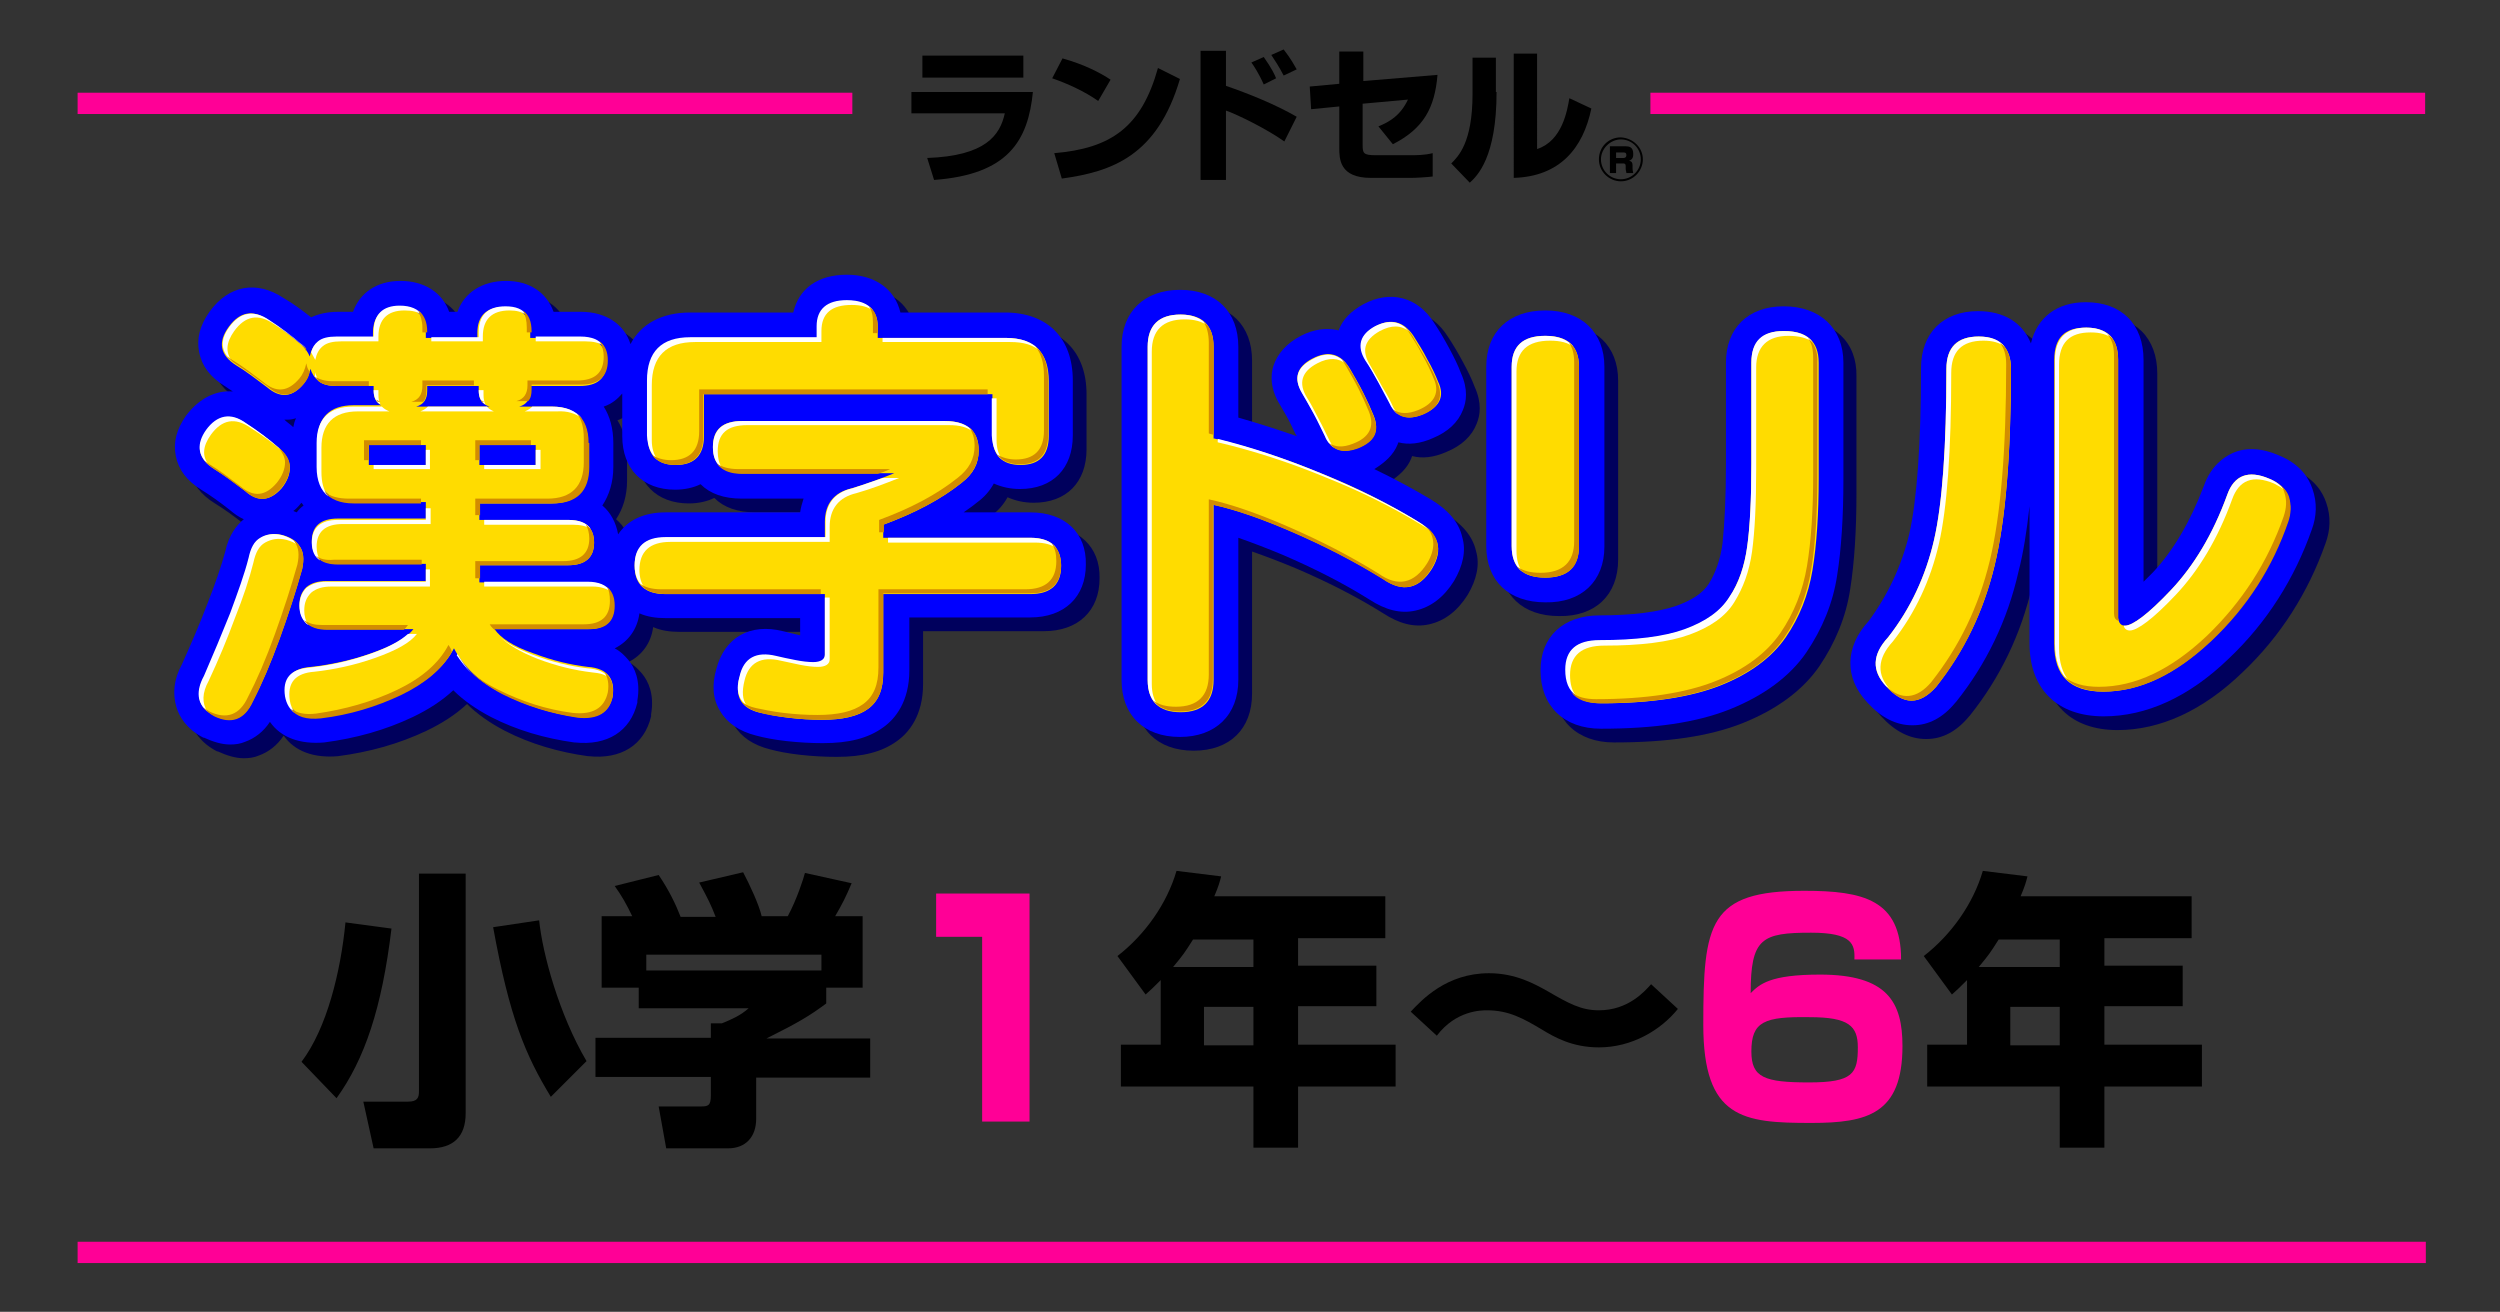 <?xml version="1.0" encoding="utf-8"?>
<!-- Generator: Adobe Illustrator 26.1.0, SVG Export Plug-In . SVG Version: 6.00 Build 0)  -->
<svg version="1.1" id="レイヤー_1" xmlns="http://www.w3.org/2000/svg" xmlns:xlink="http://www.w3.org/1999/xlink" x="0px"
	 y="0px" viewBox="0 0 364 191" style="enable-background:new 0 0 364 191;" xml:space="preserve">
<rect x="0" y="0" width="364" height="191" fill="#333333" stroke="none"/>
<style type="text/css">
	.st0{fill:#FF0096;}
	.st1{fill:#00005D;}
	.st2{fill:#0000FF;}
	.st3{fill:#FFDC00;}
	.st4{fill:#FFFFFF;}
	.st5{fill:#D28C00;}
</style>
<g>
	<rect x="11.3" y="180.8" class="st0" width="341.9" height="3.1"/>
	<rect x="240.3" y="13.5" class="st0" width="112.8" height="3.1"/>
	<rect x="11.3" y="13.5" class="st0" width="112.8" height="3.1"/>
	<g>
		<g>
			<path class="st1" d="M152,76.6h-9.7c0.7-0.5,1.3-0.9,1.9-1.4c1.1-0.8,1.9-1.7,2.5-2.8c1.1,0.5,2.4,0.8,3.8,0.8
				c4.8,0,7.7-3,7.7-7.8v-8c0-6.2-3.7-9.9-9.9-9.9h-15.2c-0.8-3.4-3.7-5.5-7.8-5.5c-4.2,0-7,2-7.8,5.5h-15c-4.2,0-7.2,1.7-8.7,4.6
				c-0.9-2.9-3.6-4.7-7.2-4.7h-4c-1-2.8-3.5-4.5-6.9-4.5c-3.5,0-6.1,1.7-7.1,4.5h-1.2c-1-2.8-3.6-4.5-7.1-4.5
				c-3.4,0-5.9,1.7-6.9,4.5h-2.2c-1.5,0-2.8,0.3-3.9,0.8c-1.3-1-2.6-2-4-2.8c-3.9-2.6-8-1.9-10.8,2c-1.4,2-1.9,3.9-1.5,5.9
				c0.4,2,1.6,3.6,3.7,4.9c0.4,0.3,0.8,0.5,1.2,0.8c-2.5-0.2-4.9,1-6.8,3.5c-1.4,2-1.9,3.9-1.5,5.9c0.4,2,1.6,3.6,3.7,4.9
				c1.3,0.8,2.7,1.8,4.1,2.9c0.7,0.6,1.4,1.1,2.1,1.4c-1,0.8-2.2,2.3-2.7,4.7c-0.6,2.2-1.5,4.8-2.6,7.6c-1.1,2.9-2.4,5.9-3.7,8.8
				c-1.2,2.2-1.4,4.3-0.8,6.3c0.4,1.3,1.4,3.1,3.9,4.4c0,0,0.1,0,0.1,0c1.3,0.6,2.6,1,3.8,1c0.8,0,1.5-0.1,2.2-0.4
				c1.4-0.5,2.7-1.5,3.6-2.9c1.6,2.3,4.4,3.3,7.9,3c4.6-0.6,8.9-1.8,12.9-3.7c2.3-1.1,4.3-2.4,5.9-3.9c1.5,1.5,3.4,2.8,5.5,3.9
				c3.7,1.9,7.8,3.1,12.1,3.7c0,0,0.1,0,0.1,0c4.7,0.5,8.1-1.6,9.1-5.8c0-0.1,0-0.2,0-0.3c0.5-2.9-0.4-4.8-1.3-5.9
				c-0.6-0.7-1.2-1.3-2-1.7c2-1,3.3-2.8,3.6-5.1c1.1,0.5,2.4,0.7,3.9,0.7h19.5v2.5c-0.9-0.2-1.7-0.4-2.5-0.6
				c-4.8-1.2-8.5,0.9-9.7,5.5c-0.7,2.4-0.5,4.5,0.6,6.2c1,1.7,2.8,2.9,5.2,3.5c1.1,0.3,2.6,0.6,4.4,0.8c1.8,0.2,3.6,0.3,5.3,0.3
				c3.8,0,6.6-0.7,8.8-2.3c1.7-1.2,3.8-3.7,3.8-8.3v-7.7H152c5,0,8.1-3,8.1-7.7C160.2,79.6,157,76.6,152,76.6z M44.7,64.2
				c-0.4-0.4-0.9-0.7-1.3-1.1c0.2,0,0.4,0,0.6,0c0.4,0,0.7-0.1,1.1-0.2C44.9,63.3,44.8,63.7,44.7,64.2z M45.8,75.3
				C45.8,75.3,45.8,75.3,45.8,75.3c0.1-0.1,0.1-0.1,0.1-0.1c0.1,0.1,0.2,0.3,0.3,0.4c-0.4,0.3-0.7,0.6-1,1c-0.2-0.1-0.3-0.1-0.5-0.2
				C45,76.1,45.4,75.8,45.8,75.3z M92.6,59.3v6.2c0,4.8,3,7.8,7.7,7.8c1.4,0,2.7-0.3,3.7-0.8c1.4,1.4,3.4,2.1,6,2.1h9
				c-0.2,0.6-0.4,1.3-0.5,2H98.9c-3.1,0-5.5,1.1-6.9,3.2c-0.3-1.7-1.1-3.2-2.3-4.2c1-1.5,1.6-3.4,1.6-5.6v-3.5
				c0-2.1-0.5-3.9-1.4-5.3C91,60.8,91.9,60.1,92.6,59.3z"/>
			<path class="st1" d="M205.5,66.7c0-0.1,0.1-0.2,0.1-0.3c1.5,0.4,3.2,0.2,5-0.6c2.2-0.9,3.7-2.3,4.4-4.1c0.5-1.2,0.8-3-0.3-5.4
				c-0.4-1.1-1-2.3-1.7-3.6c-0.7-1.3-1.4-2.5-2.2-3.7c-2.4-3.8-6.4-4.8-10.3-2.7c-1.8,1-3,2.2-3.6,3.8c-1.7-0.4-3.6-0.2-5.5,0.8
				c-2.1,1.1-3.4,2.6-4,4.4c-0.4,1.3-0.5,3.3,1,5.7c0,0,0,0,0,0c0.5,0.9,1.1,1.8,1.6,2.9c0.3,0.6,0.5,1.1,0.8,1.6
				c-2.9-1-5.7-1.9-8.5-2.7V52.5c0-5.1-3.2-8.3-8.5-8.3s-8.5,3.2-8.5,8.3V101c0,5.1,3.2,8.3,8.5,8.3s8.5-3.2,8.5-8.3V80.3
				c2,0.7,4.1,1.5,6.5,2.5c4.4,1.9,8.6,4,12.6,6.5c2.3,1.5,4.5,2.1,6.7,1.6c2.2-0.5,4.1-1.9,5.6-4.3c1.3-2.2,1.8-4.4,1.2-6.4
				c-0.5-2.2-2.1-4-4.6-5.5c-2.5-1.5-5.3-3-8.2-4.4C203.7,69.3,204.9,68.2,205.5,66.7z"/>
			<path class="st1" d="M261.6,46.6c-5.2,0-8.4,3.2-8.4,8.2v14.7c0,4.9-0.2,8.8-0.5,11.6c-0.3,2.3-1,4.3-2,5.9
				c-0.9,1.4-2.5,2.4-4.7,3.2c-2.6,0.9-6.4,1.4-11.2,1.4c-5.3,0-8.6,3.1-8.6,8c0,5.2,3.4,8.5,8.8,8.5c7.8,0,13.9-0.9,18.7-2.8
				c5-2,8.8-4.8,11.2-8.3c2.3-3.4,3.9-7.2,4.5-11.3c0.6-3.8,0.9-8.5,0.9-13.9V54.8C270.4,49.8,267,46.6,261.6,46.6z"/>
			<path class="st1" d="M235.6,81.5V55.4c0-5-3.3-8.2-8.6-8.2c-5.3,0-8.6,3.1-8.6,8.2v26.1c0,5.1,3.3,8.2,8.6,8.2
				C232.3,89.8,235.6,86.6,235.6,81.5z"/>
			<path class="st1" d="M338.7,73.2c-0.5-1.5-1.7-3.6-4.9-4.9c-2.5-1.1-4.9-1.2-6.8-0.3c-1.3,0.6-3.1,1.9-4.1,4.7
				c-2,5.3-4.5,9.5-7.4,12.6c-0.5,0.5-1,1-1.4,1.4V54.4c0-5.2-3.2-8.4-8.4-8.4c-4.2,0-7.1,2.2-8,6c-1.2-3-3.9-4.7-7.7-4.7
				c-5.1,0-8.3,3.2-8.3,8.3c0,11.1-0.6,19.2-1.7,24.1c-1.1,4.6-3.1,8.9-5.9,12.7c-3.5,3.8-3.6,8.3-0.2,11.9c2,2.2,4.2,3.3,6.5,3.3
				c0,0,0.1,0,0.1,0c2.3,0,4.4-1.1,6.2-3.3c0,0,0.1-0.1,0.1-0.1c4.4-5.5,7.5-11.9,9.1-19c0.7-2.7,1.2-5.9,1.6-9.5v20
				c0,6.6,4,10.6,10.8,10.6c6.2,0,12.4-2.8,18.2-8.4c5.6-5.3,9.6-11.7,12.1-18.8C339.3,77.2,339.4,75.2,338.7,73.2z"/>
		</g>
		<g>
			<path class="st2" d="M150,74.6h-9.7c0.7-0.5,1.3-0.9,1.9-1.4c1.1-0.8,1.9-1.7,2.5-2.8c1.1,0.5,2.4,0.8,3.8,0.8
				c4.8,0,7.7-3,7.7-7.8v-8c0-6.2-3.7-9.9-9.9-9.9h-15.2c-0.8-3.4-3.7-5.5-7.8-5.5c-4.2,0-7,2-7.8,5.5h-15c-4.2,0-7.2,1.7-8.7,4.6
				c-0.9-2.9-3.6-4.7-7.2-4.7h-4c-1-2.8-3.5-4.5-6.9-4.5c-3.5,0-6.1,1.7-7.1,4.5h-1.2c-1-2.8-3.6-4.5-7.1-4.5
				c-3.4,0-5.9,1.7-6.9,4.5h-2.2c-1.5,0-2.8,0.3-3.9,0.8c-1.3-1-2.6-2-4-2.8c-3.9-2.6-8-1.9-10.8,2c-1.4,2-1.9,3.9-1.5,5.9
				c0.4,2,1.6,3.6,3.7,4.9c0.4,0.3,0.8,0.5,1.2,0.8c-2.5-0.2-4.9,1-6.8,3.5c-1.4,2-1.9,3.9-1.5,5.9c0.4,2,1.6,3.6,3.7,4.9
				c1.3,0.8,2.7,1.8,4.1,2.9c0.7,0.6,1.4,1.1,2.1,1.4c-1,0.8-2.2,2.3-2.7,4.7c-0.6,2.2-1.5,4.8-2.6,7.6c-1.1,2.9-2.4,5.9-3.7,8.8
				c-1.2,2.2-1.4,4.3-0.8,6.3c0.4,1.3,1.4,3.1,3.9,4.4c0,0,0.1,0,0.1,0c1.3,0.6,2.6,1,3.8,1c0.8,0,1.5-0.1,2.2-0.4
				c1.4-0.5,2.7-1.5,3.6-2.9c1.6,2.3,4.4,3.3,7.9,3c4.6-0.6,8.9-1.8,12.9-3.7c2.3-1.1,4.3-2.4,5.9-3.9c1.5,1.5,3.4,2.8,5.5,3.9
				c3.7,1.9,7.8,3.1,12.1,3.7c0,0,0.1,0,0.1,0c4.7,0.5,8.1-1.6,9.1-5.8c0-0.1,0-0.2,0-0.3c0.5-2.9-0.4-4.8-1.3-5.9
				c-0.6-0.7-1.2-1.3-2-1.7c2-1,3.3-2.8,3.6-5.1c1.1,0.5,2.4,0.7,3.9,0.7h19.5v2.5c-0.9-0.2-1.7-0.4-2.5-0.6
				c-4.8-1.2-8.5,0.9-9.7,5.5c-0.7,2.4-0.5,4.5,0.6,6.2c1,1.7,2.8,2.9,5.2,3.5c1.1,0.3,2.6,0.6,4.4,0.8c1.8,0.2,3.6,0.3,5.3,0.3
				c3.8,0,6.6-0.7,8.8-2.3c1.7-1.2,3.8-3.7,3.8-8.3v-7.7H150c5,0,8.1-3,8.1-7.7C158.2,77.6,155.1,74.6,150,74.6z M42.7,62.2
				c-0.4-0.4-0.9-0.7-1.3-1.1c0.2,0,0.4,0,0.6,0c0.4,0,0.7-0.1,1.1-0.2C42.9,61.3,42.8,61.7,42.7,62.2z M43.8,73.3
				C43.8,73.3,43.8,73.3,43.8,73.3c0.1-0.1,0.1-0.1,0.1-0.1c0.1,0.1,0.2,0.3,0.3,0.4c-0.4,0.3-0.7,0.6-1,1c-0.2-0.1-0.3-0.1-0.5-0.2
				C43,74.2,43.4,73.8,43.8,73.3z M90.6,57.3v6.2c0,4.8,3,7.8,7.7,7.8c1.4,0,2.7-0.3,3.7-0.8c1.4,1.4,3.4,2.1,6,2.1h9
				c-0.2,0.6-0.4,1.3-0.5,2H96.9c-3.1,0-5.5,1.1-6.9,3.2c-0.3-1.7-1.1-3.2-2.3-4.2c1-1.5,1.6-3.4,1.6-5.6v-3.5
				c0-2.1-0.5-3.9-1.4-5.3C89.1,58.8,89.9,58.1,90.6,57.3z"/>
			<path class="st2" d="M203.5,64.7c0-0.1,0.1-0.2,0.1-0.3c1.5,0.4,3.2,0.2,5-0.6c2.2-0.9,3.7-2.3,4.4-4.1c0.5-1.2,0.8-3-0.3-5.4
				c-0.4-1.1-1-2.3-1.7-3.6c-0.7-1.3-1.4-2.5-2.2-3.7c-2.4-3.8-6.4-4.8-10.3-2.7c-1.8,1-3,2.2-3.6,3.8c-1.7-0.4-3.6-0.2-5.5,0.8
				c-2.1,1.1-3.4,2.6-4,4.4c-0.4,1.3-0.5,3.3,1,5.7c0,0,0,0,0,0c0.5,0.9,1.1,1.8,1.6,2.9c0.3,0.6,0.5,1.1,0.8,1.6
				c-2.9-1-5.7-1.9-8.5-2.7V50.5c0-5.1-3.2-8.3-8.5-8.3c-5.2,0-8.5,3.2-8.5,8.3V99c0,5.1,3.2,8.3,8.5,8.3c5.2,0,8.5-3.2,8.5-8.3
				V78.3c2,0.7,4.1,1.5,6.5,2.5c4.4,1.9,8.6,4,12.6,6.5c2.3,1.5,4.5,2.1,6.7,1.6c2.2-0.5,4.1-1.9,5.6-4.3c1.3-2.2,1.8-4.4,1.2-6.4
				c-0.5-2.2-2.1-4-4.6-5.5c-2.5-1.5-5.3-3-8.2-4.4C201.7,67.3,202.9,66.2,203.5,64.7z"/>
			<path class="st2" d="M259.7,44.6c-5.2,0-8.4,3.2-8.4,8.2v14.7c0,4.9-0.2,8.8-0.5,11.6c-0.3,2.3-1,4.3-2,5.9
				c-0.9,1.4-2.5,2.4-4.7,3.2c-2.6,0.9-6.4,1.4-11.2,1.4c-5.3,0-8.6,3.1-8.6,8c0,5.2,3.4,8.5,8.8,8.5c7.8,0,13.9-0.9,18.7-2.8
				c5-2,8.8-4.8,11.2-8.3c2.3-3.4,3.9-7.2,4.5-11.3c0.6-3.8,0.9-8.5,0.9-13.9V52.8C268.4,47.8,265,44.6,259.7,44.6z"/>
			<path class="st2" d="M233.6,79.6V53.4c0-5-3.3-8.2-8.6-8.2c-5.3,0-8.6,3.1-8.6,8.2v26.1c0,5.1,3.3,8.2,8.6,8.2
				C230.3,87.8,233.6,84.6,233.6,79.6z"/>
			<path class="st2" d="M336.7,71.2c-0.5-1.5-1.7-3.6-4.9-4.9c-2.5-1.1-4.9-1.2-6.8-0.3c-1.3,0.6-3.1,1.9-4.1,4.7
				c-2,5.3-4.5,9.5-7.4,12.6c-0.5,0.5-1,1-1.4,1.4V52.4c0-5.2-3.2-8.4-8.4-8.4c-4.2,0-7.1,2.2-8,6c-1.2-3-3.9-4.7-7.7-4.7
				c-5.1,0-8.3,3.2-8.3,8.3c0,11.1-0.6,19.2-1.7,24.1c-1.1,4.6-3.1,8.9-5.9,12.7c-3.5,3.8-3.6,8.3-0.2,11.9c2,2.2,4.2,3.3,6.5,3.3
				c0,0,0.1,0,0.1,0c2.3,0,4.4-1.1,6.2-3.3c0,0,0.1-0.1,0.1-0.1c4.4-5.5,7.5-11.9,9.1-19c0.7-2.7,1.2-5.9,1.6-9.5v20
				c0,6.6,4,10.6,10.8,10.6c6.2,0,12.4-2.8,18.2-8.4c5.6-5.3,9.6-11.7,12.1-18.8C337.3,75.2,337.4,73.2,336.7,71.2z"/>
		</g>
		<g>
			<path class="st3" d="M44,82.8c-0.9,3.2-2,6.6-3.3,10.2c-1.3,3.6-2.6,6.6-3.9,9.1c-1.2,2.6-3.1,3.3-5.6,2.1
				c-2.4-1.2-2.8-3.2-1.4-5.8c1.4-3,2.7-6.1,3.8-9.1c1.2-3,2.1-5.7,2.7-8.1c0.3-1.4,0.8-2.4,1.7-2.9c0.9-0.5,1.9-0.7,3.1-0.4
				c1.1,0.3,2,0.8,2.5,1.6C44.2,80.3,44.3,81.4,44,82.8z M35.7,71.5c-1.6-1.2-3-2.3-4.5-3.2c-2.4-1.5-2.7-3.4-1.1-5.6
				c1.6-2.2,3.5-2.6,5.8-1c1.7,1.1,3.3,2.3,4.8,3.6c1,0.9,1.5,1.8,1.5,2.8c0,1-0.4,2-1.2,3C39.3,73,37.5,73.1,35.7,71.5z M56,59.2
				c-1.1-0.3-1.6-1.1-1.6-2.3v-0.7h-5.4c-1.1,0-2-0.2-2.6-0.7c-0.6-0.5-1-1.1-1.2-1.8c-0.2,0.9-0.5,1.6-1,2.2
				c-1.7,2-3.4,2.1-5.3,0.5c-1.6-1.2-3-2.3-4.5-3.2c-2.4-1.5-2.7-3.4-1.1-5.6c1.6-2.2,3.5-2.6,5.8-1c1.7,1.1,3.3,2.3,4.8,3.6
				c0.5,0.5,0.9,1,1.2,1.7c0.2-0.9,0.5-1.5,1.1-2c0.6-0.5,1.5-0.7,2.7-0.7h5.4v-0.7c0-2.5,1.3-3.8,3.8-3.8c2.6,0,3.9,1.3,3.9,3.8
				v0.7h7.5v-0.7c0-2.5,1.3-3.8,3.9-3.8c2.5,0,3.8,1.3,3.8,3.8v0.7h7.2c2.6,0,3.9,1.2,3.9,3.5c0,2.4-1.3,3.5-3.9,3.5h-7.2v0.7
				c0,1.2-0.5,2-1.6,2.3h4.7c3.5,0,5.3,1.8,5.3,5.3V68c0,3.5-1.8,5.3-5.3,5.3H69.8v2.4h12.9c2.5,0,3.8,1.1,3.8,3.3
				c0,2.2-1.3,3.3-3.8,3.3H69.8v2.5h15.8c2.6,0,3.8,1.2,3.8,3.4c0,2.3-1.3,3.4-3.8,3.4H72c0.9,1.3,2.7,2.5,5.6,3.5
				c2.9,1.1,5.5,1.7,8,2c2.8,0.2,4,1.7,3.6,4.3c-0.5,2.3-2.2,3.3-5.1,3c-3.9-0.5-7.5-1.7-10.9-3.4c-3.4-1.7-5.7-3.9-7.1-6.6
				c-1.4,2.7-4,4.9-7.6,6.6c-3.6,1.7-7.5,2.8-11.7,3.4c-2.9,0.3-4.6-0.7-5.1-3.1c-0.4-2.6,0.8-4,3.6-4.2c2.7-0.3,5.7-0.9,8.8-2
				c3.1-1.1,5.1-2.2,6.1-3.5H47.5c-1.2,0-2.1-0.3-2.9-0.9c-0.6-0.6-1-1.5-1-2.6c0-1.1,0.3-1.9,1-2.6c0.7-0.6,1.7-0.9,2.9-0.9H62
				v-2.5H49.2c-2.5,0-3.8-1.1-3.8-3.3c0-2.2,1.3-3.3,3.8-3.3H62v-2.4H51.5c-3.5,0-5.3-1.8-5.3-5.3v-3.5c0-3.5,1.8-5.3,5.3-5.3H56z
				 M53.7,67.7H62v-2.9h-8.3V67.7z M71.3,59.2c-1.1-0.3-1.6-1.1-1.6-2.3v-0.7h-7.5v0.7c0,1.2-0.5,2-1.6,2.3H71.3z M69.8,67.7H78
				v-2.9h-8.2V67.7z"/>
			<path class="st3" d="M128.6,78.3H150c3,0,4.5,1.4,4.5,4.1s-1.5,4.1-4.5,4.1h-21.4v11.4c0,2.5-0.7,4.2-2.2,5.3
				c-1.5,1.1-3.7,1.6-6.7,1.6c-1.6,0-3.2-0.1-4.9-0.3c-1.7-0.2-3-0.5-4-0.7c-2.9-0.6-3.9-2.4-3.1-5.2c0.6-2.6,2.4-3.6,5.3-2.9
				c0.9,0.2,1.8,0.4,2.8,0.6c1,0.2,1.9,0.3,2.6,0.3c1.1,0,1.7-0.4,1.7-1.1v-9H96.9c-3,0-4.5-1.4-4.5-4.1s1.5-4.1,4.5-4.1h23.2V76
				c0-2.6,1.3-4.3,3.9-4.9c2.1-0.6,4.2-1.4,6.2-2.2h-22.1c-2.9,0-4.3-1.3-4.3-3.8c0-2.6,1.4-3.8,4.3-3.8h29.4c3.3,0,5,1.4,5,4.3
				c0,1.9-0.8,3.4-2.5,4.7c-3,2.4-6.8,4.4-11.4,6.1V78.3z M127.8,49.2h18.6c4.2,0,6.3,2.1,6.3,6.3v8c0,2.8-1.4,4.2-4.1,4.2
				c-2.7,0-4.1-1.4-4.1-4.2v-6.1h-42v6.1c0,2.8-1.4,4.2-4.1,4.2c-2.7,0-4.1-1.4-4.1-4.2v-8c0-4.2,2.1-6.3,6.3-6.3H119v-1.6
				c0-2.6,1.5-3.8,4.4-3.8s4.4,1.3,4.4,3.8V49.2z"/>
			<path class="st3" d="M176.6,63.8c5.1,1.2,10.4,2.9,15.7,5.1c5.3,2.1,10,4.5,14.1,7c3.1,1.8,3.8,4.1,2.1,6.9
				c-1.9,3-4.3,3.5-7.1,1.5c-4.2-2.6-8.5-4.8-13.1-6.8c-4.6-2-8.4-3.3-11.6-4V99c0,3.1-1.6,4.7-4.8,4.7c-3.2,0-4.8-1.6-4.8-4.7V50.5
				c0-3.1,1.6-4.7,4.8-4.7c3.2,0,4.8,1.6,4.8,4.7V63.8z M189.6,57.2c-1.3-2.1-0.8-3.8,1.5-5c2.3-1.2,4.1-0.7,5.4,1.4
				c0.7,1.2,1.4,2.4,2,3.6c0.6,1.2,1.1,2.3,1.5,3.3c0.9,2.2,0.1,3.8-2.3,4.7c-2.3,0.9-3.9,0.3-4.8-1.8c-0.5-1-1-2.1-1.6-3.2
				C190.7,59.2,190.1,58.1,189.6,57.2z M198.9,52.5c-1.3-2.1-0.9-3.7,1.4-5c2.2-1.2,4.1-0.7,5.5,1.4c0.7,1.1,1.4,2.2,2,3.4
				c0.7,1.2,1.2,2.3,1.6,3.3c1,2.1,0.2,3.7-2.2,4.7c-2.3,1-3.9,0.4-4.9-1.7c-0.4-0.9-0.9-1.9-1.6-3
				C200.1,54.6,199.5,53.5,198.9,52.5z"/>
			<path class="st3" d="M220.1,53.4c0-3,1.6-4.5,4.9-4.5c3.3,0,4.9,1.5,4.9,4.5v26.1c0,3-1.6,4.6-4.9,4.6c-3.3,0-4.9-1.5-4.9-4.6
				V53.4z M232.9,93.3c5.2,0,9.4-0.5,12.4-1.6c3-1.1,5.2-2.6,6.5-4.7c1.3-2.1,2.2-4.5,2.6-7.4c0.4-2.9,0.6-6.9,0.6-12V52.8
				c0-3,1.6-4.6,4.7-4.6c3.4,0,5.1,1.5,5.1,4.6v16.9c0,5.2-0.3,9.7-0.9,13.3c-0.6,3.6-1.9,6.9-3.9,9.8c-2,2.9-5.2,5.3-9.5,7
				c-4.3,1.7-10.1,2.6-17.3,2.6c-3.4,0-5.1-1.6-5.1-4.8C227.9,94.7,229.5,93.3,232.9,93.3z"/>
			<path class="st3" d="M292.8,53.7c0,12.6-0.8,22.1-2.4,28.7c-1.6,6.6-4.4,12.4-8.5,17.6c-2.4,2.7-4.8,2.7-7.3-0.1
				c-2.1-2.2-2-4.6,0.3-7.1c3.3-4.2,5.5-9,6.7-14.2c1.2-5.2,1.8-13.6,1.8-24.9c0-3.1,1.5-4.7,4.7-4.7
				C291.2,49,292.8,50.6,292.8,53.7z M309.4,91.1c1.1,0,3.4-1.7,6.7-5.2c3.3-3.5,6.1-8.1,8.2-13.9c1-2.8,3-3.6,6.1-2.3
				c1.5,0.6,2.4,1.5,2.8,2.7c0.4,1.2,0.3,2.3-0.1,3.5c-2.3,6.6-6,12.4-11.2,17.4c-5.2,4.9-10.4,7.4-15.7,7.4c-4.8,0-7.1-2.3-7.1-6.9
				V52.4c0-3.2,1.5-4.7,4.6-4.7c3.2,0,4.7,1.6,4.7,4.7V90C308.5,90.7,308.8,91.1,309.4,91.1z"/>
		</g>
		<g>
			<path class="st4" d="M45.8,54.8c0.2,0.2,0.4,0.4,0.6,0.6c0,0,0,0,0,0c-0.2-0.3-0.4-0.7-0.5-1.2C45.9,54.5,45.9,54.7,45.8,54.8z"
				/>
			<path class="st4" d="M55.6,59.2h-4.2c-3.5,0-5.3,1.8-5.3,5.3V68c0,2,0.6,3.4,1.7,4.3c-0.7-0.9-1-2.1-1-3.6v-3.5
				c0-3.5,1.8-5.3,5.3-5.3h4.6C56.2,59.7,55.9,59.5,55.6,59.2z"/>
			<polygon class="st4" points="62.6,65.5 62,65.5 62,67.7 54.4,67.7 54.4,68.3 62.6,68.3 			"/>
			<polygon class="st4" points="78.7,68.3 78.7,65.5 78,65.5 78,67.7 70.5,67.7 70.5,68.3 			"/>
			<path class="st4" d="M70.9,59.2h-8.6c-0.3,0.3-0.6,0.5-1.1,0.7h10.7C71.5,59.7,71.1,59.5,70.9,59.2z"/>
			<path class="st4" d="M62.6,74H62v1.7H49.2c-2.5,0-3.8,1.1-3.8,3.3c0,1.2,0.4,2.1,1.2,2.6c-0.3-0.5-0.5-1.2-0.5-2
				c0-2.2,1.3-3.3,3.8-3.3h12.8V74z"/>
			<path class="st4" d="M62.6,82.9H62v1.8H47.5c-1.2,0-2.1,0.3-2.9,0.9c-0.6,0.6-1,1.5-1,2.6c0,1.1,0.3,1.9,1,2.6
				c0.1,0.1,0.2,0.1,0.3,0.2c-0.4-0.6-0.6-1.3-0.6-2.1c0-1.1,0.3-1.9,1-2.6c0.7-0.6,1.7-0.9,2.9-0.9h14.4V82.9z"/>
			<path class="st4" d="M54.4,56.8L54.4,56.8c0,1,0.3,1.7,1,2.1c-0.2-0.4-0.3-0.8-0.3-1.4v-0.7H54.4z"/>
			<path class="st4" d="M84.7,60.9c-0.9-1.1-2.3-1.7-4.3-1.7h-2.9c-0.3,0.3-0.6,0.5-1.1,0.7h4.7C82.6,59.8,83.8,60.2,84.7,60.9z"/>
			<path class="st4" d="M69.7,56.8L69.7,56.8c0,1,0.3,1.7,1,2.1c-0.2-0.4-0.3-0.8-0.3-1.4v-0.7H69.7z"/>
			<path class="st4" d="M33.8,52.6c-1-1.3-0.9-2.7,0.3-4.4c1.6-2.2,3.5-2.6,5.8-1c1.6,1,3.2,2.2,4.6,3.5c-0.1-0.2-0.3-0.3-0.5-0.5
				c-1.5-1.3-3.1-2.5-4.8-3.6c-2.2-1.5-4.2-1.2-5.8,1C32,49.5,32.1,51.2,33.8,52.6z"/>
			<path class="st4" d="M30.4,99.1c1.4-3,2.7-6.1,3.8-9.1c1.2-3,2.1-5.7,2.7-8.1c0.3-1.4,0.8-2.4,1.7-2.9c0.9-0.5,1.9-0.7,3.1-0.4
				c0.7,0.2,1.2,0.4,1.7,0.8c-0.5-0.7-1.3-1.2-2.4-1.5c-1.2-0.3-2.3-0.1-3.1,0.4c-0.9,0.5-1.4,1.5-1.7,2.9c-0.6,2.4-1.6,5.1-2.7,8.1
				c-1.2,3-2.5,6.1-3.8,9.1c-1.2,2.2-1,4,0.5,5.2C29.4,102.4,29.4,100.9,30.4,99.1z"/>
			<path class="st4" d="M86,77c-0.6-0.9-1.7-1.3-3.3-1.3H70.5v0.7h12.9C84.5,76.4,85.4,76.6,86,77z"/>
			<path class="st4" d="M30.4,67.7c-1-1.3-0.9-2.7,0.3-4.4c1.6-2.2,3.5-2.6,5.8-1c1.7,1.1,3.3,2.2,4.7,3.5c-0.2-0.2-0.4-0.4-0.6-0.6
				c-1.5-1.3-3.1-2.5-4.8-3.6c-2.2-1.6-4.2-1.2-5.8,1C28.6,64.6,28.8,66.3,30.4,67.7z"/>
			<path class="st4" d="M42.2,102c-0.4-2.6,0.8-4,3.6-4.2c2.7-0.3,5.7-0.9,8.8-2c3.1-1.1,5.1-2.2,6.1-3.5h-1.3c-1.1,1-2.9,2-5.5,2.9
				c-3.1,1.1-6.1,1.7-8.8,2c-2.8,0.2-4,1.6-3.6,4.2c0.2,1.1,0.7,1.9,1.4,2.4C42.6,103.3,42.3,102.7,42.2,102z"/>
			<path class="st4" d="M66.6,95.2c0,0.1-0.1,0.2-0.1,0.2c0.6,0.9,1.3,1.8,2.1,2.6C67.8,97.1,67.2,96.2,66.6,95.2z"/>
			<path class="st4" d="M45.9,52.4c0.2-0.9,0.5-1.5,1.1-2c0.6-0.5,1.5-0.7,2.7-0.7h5.4V49c0-2.5,1.3-3.8,3.8-3.8
				c1.1,0,2,0.2,2.6,0.7c-0.6-0.9-1.7-1.4-3.3-1.4c-2.5,0-3.8,1.3-3.8,3.8v0.7h-5.4c-1.2,0-2.1,0.2-2.7,0.7c-0.5,0.4-0.8,0.9-1,1.6
				C45.5,51.7,45.7,52,45.9,52.4z"/>
			<path class="st4" d="M78.2,95.9c2.9,1.1,5.5,1.7,8,2c1.1,0.1,1.9,0.3,2.5,0.8c-0.6-0.8-1.6-1.3-3.2-1.4c-2.5-0.3-5.1-0.9-8-2
				c-2.1-0.8-3.6-1.6-4.6-2.5C73.9,93.8,75.7,94.9,78.2,95.9z"/>
			<path class="st4" d="M88.9,86.1c-0.6-0.9-1.7-1.4-3.3-1.4H70.5v0.7h15.8C87.4,85.4,88.3,85.7,88.9,86.1z"/>
			<path class="st4" d="M62.8,49.7h7.5V49c0-2.5,1.3-3.8,3.9-3.8c1,0,1.8,0.2,2.5,0.7c-0.6-0.9-1.6-1.3-3.1-1.3
				c-2.6,0-3.9,1.3-3.9,3.8v0.7h-6.9V49.7z"/>
			<path class="st4" d="M78,49.7h7.2c1.2,0,2.1,0.2,2.7,0.7c-0.6-0.9-1.7-1.4-3.4-1.4H78V49.7z"/>
		</g>
		<g>
			<path class="st4" d="M129.3,78.3v0.7h21.4c1.4,0,2.4,0.3,3.1,0.8c-0.7-1-2-1.5-3.8-1.5H129.3z"/>
			<path class="st4" d="M145.9,66.9c-0.5-0.7-0.8-1.6-0.8-2.8V58h-0.7v5.4C144.5,65.1,145,66.2,145.9,66.9z"/>
			<path class="st4" d="M128.5,49.8h18.6c1.9,0,3.3,0.4,4.3,1.3c-1-1.3-2.7-1.9-5-1.9h-17.9V49.8z"/>
			<path class="st4" d="M141.7,62.9c-0.8-1.1-2.2-1.6-4.2-1.6h-29.4c-2.9,0-4.3,1.3-4.3,3.8c0,1.4,0.4,2.4,1.3,3
				c-0.4-0.6-0.6-1.4-0.6-2.4c0-2.6,1.4-3.8,4.3-3.8h29.4C139.7,61.9,140.9,62.2,141.7,62.9z"/>
			<path class="st4" d="M108.4,99.1c0.6-2.6,2.4-3.6,5.3-2.9c0.9,0.2,1.8,0.4,2.8,0.6c1,0.2,1.9,0.3,2.6,0.3c1.1,0,1.7-0.4,1.7-1.1
				v-9h-0.7v8.3c0,0.7-0.6,1.1-1.7,1.1c-0.7,0-1.6-0.1-2.6-0.3c-1-0.2-2-0.4-2.8-0.6c-2.9-0.7-4.7,0.3-5.3,2.9c-0.6,2-0.2,3.4,1,4.3
				C108.1,101.9,108,100.7,108.4,99.1z"/>
			<path class="st4" d="M95.7,66.9c-0.5-0.7-0.8-1.6-0.8-2.8v-8c0-4.2,2.1-6.3,6.3-6.3h18.4v-1.6c0-2.6,1.5-3.8,4.4-3.8
				c1.4,0,2.4,0.3,3.1,0.8c-0.7-1-2-1.5-3.8-1.5c-2.9,0-4.4,1.3-4.4,3.8v1.6h-18.4c-4.2,0-6.3,2.1-6.3,6.3v8
				C94.3,65.1,94.8,66.2,95.7,66.9z"/>
			<path class="st4" d="M93.1,83c0-2.7,1.5-4.1,4.5-4.1h23.2v-2.2c0-2.6,1.3-4.3,3.9-4.9c2.1-0.6,4.2-1.4,6.2-2.2h-2.4
				c-1.4,0.5-2.9,1-4.4,1.5c-2.6,0.6-3.9,2.3-3.9,4.9v2.2H96.9c-3,0-4.5,1.4-4.5,4.1c0,1.5,0.5,2.6,1.4,3.2
				C93.4,85,93.1,84.1,93.1,83z"/>
		</g>
		<g>
			<path class="st4" d="M177.3,63.9v0.5c5.1,1.2,10.4,2.9,15.7,5.1c5.3,2.1,10,4.5,14.1,7c0.5,0.3,1,0.6,1.3,1
				c-0.5-0.6-1.2-1.1-2-1.6c-4.1-2.5-8.8-4.8-14.1-7C187.2,66.8,182.2,65.1,177.3,63.9z"/>
			<path class="st4" d="M200.7,55.7c0.6,1.1,1.1,2.1,1.6,3c0.3,0.7,0.7,1.2,1.2,1.6c-0.2-0.3-0.4-0.6-0.6-0.9
				c-0.4-0.9-0.9-1.9-1.6-3c-0.6-1.1-1.2-2.2-1.8-3.2c-1.3-2.1-0.9-3.7,1.4-5c1.7-0.9,3.1-0.9,4.3,0.1c-1.3-1.6-3-1.8-5-0.8
				c-2.2,1.2-2.7,2.9-1.4,5C199.5,53.5,200.1,54.6,200.7,55.7z"/>
			<path class="st4" d="M167.7,99.6V51.2c0-3.1,1.6-4.7,4.8-4.7c1.4,0,2.5,0.3,3.3,0.9c-0.8-1-2.1-1.6-3.9-1.6
				c-3.2,0-4.8,1.6-4.8,4.7V99c0,1.7,0.5,3,1.5,3.7C168,101.9,167.7,100.9,167.7,99.6z"/>
			<path class="st4" d="M191.3,60.3c0.6,1.1,1.1,2.2,1.6,3.2c0.3,0.8,0.8,1.3,1.3,1.7c-0.2-0.3-0.4-0.6-0.6-1c-0.5-1-1-2.1-1.6-3.2
				c-0.6-1.1-1.1-2.2-1.7-3.1c-1.3-2.1-0.8-3.8,1.5-5c1.7-0.9,3.1-0.8,4.2,0.1c-1.2-1.5-2.9-1.8-4.9-0.7c-2.3,1.2-2.8,2.8-1.5,5
				C190.1,58.1,190.7,59.2,191.3,60.3z"/>
		</g>
		<g>
			<path class="st4" d="M220.8,80.2V54.1c0-3,1.6-4.5,4.9-4.5c1.5,0,2.6,0.3,3.4,0.9c-0.8-1-2.1-1.6-4.1-1.6c-3.3,0-4.9,1.5-4.9,4.5
				v26.1c0,1.7,0.5,2.9,1.5,3.7C221.1,82.5,220.8,81.5,220.8,80.2z"/>
			<path class="st4" d="M228.6,98.3c0-2.9,1.7-4.3,5-4.3c5.2,0,9.4-0.5,12.4-1.6c3-1.1,5.2-2.6,6.5-4.7c1.3-2.1,2.2-4.5,2.6-7.4
				c0.4-2.9,0.6-6.9,0.6-12V53.5c0-3,1.6-4.6,4.7-4.6c1.5,0,2.7,0.3,3.5,0.9c-0.8-1.1-2.2-1.6-4.2-1.6c-3.2,0-4.7,1.5-4.7,4.6v14.7
				c0,5.1-0.2,9.1-0.6,12c-0.4,2.9-1.2,5.4-2.6,7.4c-1.3,2.1-3.5,3.6-6.5,4.7c-3,1.1-7.2,1.6-12.4,1.6c-3.3,0-5,1.4-5,4.3
				c0,1.8,0.5,3,1.6,3.8C228.9,100.7,228.6,99.6,228.6,98.3z"/>
		</g>
		<g>
			<path class="st4" d="M299.8,94.4V53.1c0-3.2,1.5-4.7,4.6-4.7c1.4,0,2.4,0.3,3.2,0.9c-0.8-1-2-1.6-3.8-1.6c-3,0-4.6,1.6-4.6,4.7
				v41.3c0,2.5,0.7,4.3,2,5.4C300.3,98,299.8,96.4,299.8,94.4z"/>
			<path class="st4" d="M310.1,91.8c1.1,0,3.4-1.7,6.7-5.2c3.3-3.5,6.1-8.1,8.2-13.9c1-2.8,3-3.6,6.1-2.3c0.6,0.3,1.1,0.6,1.5,0.9
				c-0.5-0.6-1.2-1.2-2.2-1.6c-3-1.3-5.1-0.5-6.1,2.3c-2.1,5.8-4.9,10.4-8.2,13.9c-3.3,3.5-5.6,5.2-6.7,5.2c-0.1,0-0.2,0-0.2,0
				C309.3,91.5,309.6,91.8,310.1,91.8z"/>
			<path class="st4" d="M275.3,100.5c-2.1-2.2-2-4.6,0.3-7.1c3.3-4.2,5.5-9,6.7-14.2c1.2-5.2,1.8-13.6,1.8-24.9
				c0-3.1,1.5-4.7,4.7-4.7c1.3,0,2.4,0.3,3.1,0.9c-0.8-1-2-1.5-3.8-1.5c-3.1,0-4.7,1.6-4.7,4.7c0,11.4-0.6,19.7-1.8,24.9
				c-1.2,5.2-3.4,10-6.7,14.2c-2.3,2.5-2.4,4.8-0.3,7.1C274.9,100.1,275.1,100.3,275.3,100.5C275.3,100.5,275.3,100.5,275.3,100.5z"
				/>
		</g>
		<g>
			<polygon class="st5" points="53,67 53.7,67 53.7,64.8 61.3,64.8 61.3,64.1 53,64.1 			"/>
			<path class="st5" d="M61.5,56.2c0,1.2-0.5,2-1.6,2.3h1.7c0.4-0.4,0.5-1,0.5-1.7v-0.7H69v-0.7h-7.5V56.2z"/>
			<path class="st5" d="M47.2,71.6c0.9,1.1,2.3,1.7,4.3,1.7h9.8v-0.7H50.8C49.3,72.6,48.1,72.3,47.2,71.6z"/>
			<path class="st5" d="M70,58.2c0.1,0.1,0.1,0.2,0.2,0.3h0.4C70.4,58.5,70.2,58.4,70,58.2z"/>
			<path class="st5" d="M46,80.9c0.6,0.9,1.7,1.3,3.3,1.3h12.1v-0.7H48.6C47.4,81.6,46.6,81.4,46,80.9z"/>
			<path class="st5" d="M55,58.5h0.4c-0.2-0.1-0.4-0.2-0.6-0.3C54.8,58.3,54.9,58.4,55,58.5z"/>
			<path class="st5" d="M89.5,88.2c0-1.3-0.4-2.2-1.2-2.8c0.4,0.5,0.5,1.2,0.5,2.1c0,2.3-1.3,3.4-3.8,3.4H71.3
				c0.2,0.4,0.6,0.7,1,1.1c-0.1-0.1-0.2-0.3-0.3-0.4h13.6C88.2,91.7,89.5,90.5,89.5,88.2z"/>
			<path class="st5" d="M85.7,64.5c0-2-0.6-3.4-1.7-4.3c0.7,0.9,1,2.1,1,3.6v3.5c0,3.5-1.8,5.3-5.3,5.3H69.2V75h0.7v-1.7h10.6
				c3.5,0,5.3-1.8,5.3-5.3V64.5z"/>
			<path class="st5" d="M40.6,65.2C40.6,65.2,40.6,65.2,40.6,65.2c0.5,0.7,0.9,1.4,0.9,2.1c0,1-0.4,2-1.2,3c-1.7,2-3.4,2.1-5.3,0.5
				c-1.6-1.2-3-2.3-4.5-3.2c-0.3-0.2-0.5-0.4-0.7-0.5c0.3,0.4,0.8,0.8,1.4,1.2c1.4,0.9,2.9,2,4.5,3.2c1.9,1.7,3.6,1.5,5.3-0.5
				c0.8-1,1.2-2,1.2-3S41.7,66.1,40.6,65.2z"/>
			<path class="st5" d="M44.3,55.8c0.4-0.5,0.7-1,0.8-1.7c-0.3-0.3-0.4-0.7-0.5-1.2c-0.2,0.9-0.5,1.6-1,2.2c-1.7,2-3.4,2.1-5.3,0.5
				c-1.6-1.2-3-2.3-4.5-3.2c-0.3-0.2-0.5-0.4-0.7-0.5c0.3,0.4,0.8,0.8,1.4,1.2c1.4,0.9,2.9,2,4.5,3.2C40.9,58,42.7,57.8,44.3,55.8z"
				/>
			<polygon class="st5" points="69.2,67 69.8,67 69.8,64.8 77.3,64.8 77.3,64.1 69.2,64.1 			"/>
			<path class="st5" d="M61.5,47.7v0.7h0.7v-0.1c0-1.4-0.4-2.4-1.3-3.1C61.2,45.9,61.5,46.7,61.5,47.7z"/>
			<path class="st5" d="M44.5,51.1c0-0.1,0.1-0.2,0.1-0.3c-0.2-0.2-0.4-0.5-0.6-0.7c-0.1-0.1-0.1-0.1-0.2-0.2
				C44.1,50.2,44.4,50.6,44.5,51.1z"/>
			<path class="st5" d="M43.6,79.5c-0.2-0.3-0.5-0.6-0.8-0.8c0,0.1,0.1,0.1,0.1,0.2c0.6,0.8,0.7,1.9,0.4,3.3
				c-0.9,3.2-2,6.6-3.3,10.2c-1.3,3.6-2.6,6.6-3.9,9.1c-1.2,2.6-3.1,3.3-5.6,2.1c-0.3-0.2-0.6-0.4-0.9-0.6c0.4,0.5,0.9,0.9,1.6,1.3
				c2.5,1.2,4.4,0.5,5.6-2.1c1.3-2.5,2.6-5.6,3.9-9.1c1.3-3.6,2.4-7,3.3-10.2C44.3,81.4,44.2,80.3,43.6,79.5z"/>
			<path class="st5" d="M88,97.9c0.5,0.7,0.7,1.7,0.5,2.9c-0.5,2.3-2.2,3.3-5.1,3c-3.9-0.5-7.5-1.7-10.9-3.4
				c-1.8-0.9-3.3-1.9-4.5-3.1c1.3,1.4,3.1,2.7,5.2,3.8c3.4,1.7,7,2.8,10.9,3.4c2.9,0.3,4.6-0.7,5.1-3C89.4,99.8,89.1,98.7,88,97.9z"
				/>
			<path class="st5" d="M65.3,93.9c-1.4,2.7-4,4.9-7.6,6.6c-3.6,1.7-7.5,2.8-11.7,3.4c-1.6,0.2-2.8-0.1-3.7-0.7
				c0.9,1.2,2.3,1.6,4.4,1.4c4.2-0.5,8.1-1.7,11.7-3.4c3.5-1.7,6-3.8,7.4-6.3C65.7,94.5,65.5,94.2,65.3,93.9z"/>
			<path class="st5" d="M87.9,51.9c0,2.4-1.3,3.5-3.9,3.5h-7.2v0.7c0,1.2-0.5,2-1.6,2.3h1.7c0.4-0.4,0.5-1,0.5-1.7v-0.7h7.2
				c2.6,0,3.9-1.2,3.9-3.5c0-1.3-0.4-2.2-1.2-2.8C87.7,50.4,87.9,51.1,87.9,51.9z"/>
			<path class="st5" d="M69.8,82.3h12.9c2.5,0,3.8-1.1,3.8-3.3c0-1.2-0.4-2.1-1.2-2.6c0.3,0.5,0.5,1.2,0.5,2c0,2.2-1.3,3.3-3.8,3.3
				H69.2v2.5h0.7V82.3z"/>
			<path class="st5" d="M44.3,90.3c0.1,0.2,0.2,0.3,0.4,0.5c0.7,0.6,1.7,0.9,2.9,0.9h11.2c0.2-0.2,0.4-0.4,0.6-0.7H46.9
				C45.8,91,45,90.8,44.3,90.3z"/>
			<path class="st5" d="M76.7,47.7v0.7h0.7v-0.1c0-1.5-0.4-2.5-1.3-3.1C76.5,45.8,76.7,46.7,76.7,47.7z"/>
			<path class="st5" d="M45.8,54.8c0.2,0.2,0.4,0.5,0.6,0.7c0.6,0.5,1.5,0.7,2.6,0.7h4.7v-0.7h-5.4C47.3,55.5,46.4,55.2,45.8,54.8z"
				/>
		</g>
		<g>
			<path class="st5" d="M128.6,76.4c4.6-1.7,8.4-3.7,11.4-6.1c1.7-1.3,2.5-2.9,2.5-4.7c0-1.5-0.5-2.7-1.4-3.4
				c0.5,0.7,0.8,1.6,0.8,2.7c0,1.9-0.8,3.4-2.5,4.7c-3,2.4-6.8,4.4-11.4,6.1v1.8h0.7V76.4z"/>
			<path class="st5" d="M104.4,67.5c0.7,1,1.9,1.5,3.7,1.5h19.7c0.6-0.2,1.2-0.4,1.8-0.7h-22.1C106.1,68.3,105.1,68,104.4,67.5z"/>
			<path class="st5" d="M101.8,62.8c0,2.8-1.4,4.2-4.1,4.2c-1.1,0-2-0.3-2.7-0.7c0.7,0.9,1.8,1.4,3.3,1.4c2.7,0,4.1-1.4,4.1-4.2
				v-6.1h41.4v-0.7h-42V62.8z"/>
			<path class="st5" d="M152,54.7v8c0,2.8-1.4,4.2-4.1,4.2c-1.1,0-2-0.3-2.7-0.7c0.7,0.9,1.8,1.4,3.3,1.4c2.7,0,4.1-1.4,4.1-4.2v-8
				c0-2.3-0.6-4-1.9-5C151.6,51.4,152,52.9,152,54.7z"/>
			<path class="st5" d="M153.1,79.1c0.5,0.7,0.7,1.5,0.7,2.6c0,2.7-1.5,4.1-4.5,4.1h-21.4v11.4c0,2.5-0.7,4.2-2.2,5.3
				c-1.5,1.1-3.7,1.6-6.7,1.6c-1.6,0-3.2-0.1-4.9-0.3c-1.7-0.2-3-0.5-4-0.7c-0.9-0.2-1.6-0.5-2.1-0.9c0.5,0.7,1.5,1.3,2.8,1.6
				c1,0.3,2.3,0.5,4,0.7c1.7,0.2,3.3,0.3,4.9,0.3c2.9,0,5.2-0.5,6.7-1.6c1.5-1.1,2.2-2.8,2.2-5.3V86.4H150c3,0,4.5-1.4,4.5-4.1
				C154.5,80.9,154,79.8,153.1,79.1z"/>
			<path class="st5" d="M127.1,46.9v1.6h0.7v-0.9c0-1.4-0.4-2.4-1.3-3C126.9,45.1,127.1,45.9,127.1,46.9z"/>
			<path class="st5" d="M119.4,85.8H96.3c-1.4,0-2.4-0.3-3.1-0.8c0.7,1,2,1.5,3.8,1.5h22.5V85.8z"/>
		</g>
		<g>
			<path class="st5" d="M195.8,53c0.7,1.2,1.4,2.4,2,3.6c0.6,1.2,1.1,2.3,1.5,3.3c0.9,2.2,0.1,3.8-2.3,4.7c-1.5,0.6-2.6,0.5-3.5-0.1
				c0.9,1.2,2.3,1.5,4.2,0.8c2.5-1,3.2-2.5,2.3-4.7c-0.4-1-0.9-2.1-1.5-3.3c-0.6-1.2-1.3-2.4-2-3.6c-0.3-0.6-0.7-1-1.2-1.4
				C195.5,52.5,195.6,52.7,195.8,53z"/>
			<path class="st5" d="M207.7,76.7c1.3,1.5,1.3,3.3,0.1,5.3c-1.9,3-4.3,3.5-7.1,1.5c-4.2-2.6-8.5-4.8-13.1-6.8
				c-4.6-2-8.4-3.3-11.6-4v25.5c0,3.1-1.6,4.7-4.8,4.7c-1.4,0-2.5-0.3-3.3-0.9c0.8,1,2.1,1.6,3.9,1.6c3.2,0,4.8-1.6,4.8-4.7V73.5
				c3.2,0.7,7,2,11.6,4c4.6,2,8.9,4.2,13.1,6.8c2.9,2,5.3,1.5,7.1-1.5C209.9,80.4,209.7,78.4,207.7,76.7z"/>
			<path class="st5" d="M205.1,48.3c0.7,1.1,1.4,2.2,2,3.4c0.7,1.2,1.2,2.3,1.6,3.3c1,2.1,0.2,3.7-2.2,4.7c-1.5,0.6-2.7,0.6-3.7-0.1
				c1,1.3,2.4,1.5,4.3,0.8c2.4-1,3.1-2.6,2.2-4.7c-0.4-1-0.9-2.1-1.6-3.3c-0.7-1.2-1.4-2.4-2-3.4c-0.4-0.6-0.7-1-1.2-1.4
				C204.8,47.9,204.9,48.1,205.1,48.3z"/>
			<path class="st5" d="M176,49.9v13.2c0.2,0.1,0.4,0.1,0.7,0.2V50.5c0-1.7-0.5-3-1.5-3.7C175.7,47.5,176,48.6,176,49.9z"/>
		</g>
		<g>
			<path class="st5" d="M229.9,79.6V53.4c0-1.6-0.5-2.8-1.5-3.6c0.5,0.7,0.8,1.7,0.8,2.9v26.1c0,3-1.6,4.6-4.9,4.6
				c-1.5,0-2.6-0.3-3.4-0.9c0.8,1,2.1,1.6,4,1.6C228.3,84.1,229.9,82.6,229.9,79.6z"/>
			<path class="st5" d="M263.2,49.2c0.6,0.7,0.8,1.7,0.8,3v16.9c0,5.2-0.3,9.7-0.9,13.3c-0.6,3.6-1.9,6.9-3.9,9.8
				c-2,2.9-5.2,5.3-9.5,7c-4.3,1.7-10.1,2.6-17.3,2.6c-1.5,0-2.7-0.3-3.6-1c0.8,1.1,2.2,1.6,4.2,1.6c7.2,0,13-0.9,17.3-2.6
				c4.3-1.7,7.5-4,9.5-7c2-2.9,3.3-6.2,3.9-9.8c0.6-3.6,0.9-8,0.9-13.3V52.8C264.7,51.2,264.2,50,263.2,49.2z"/>
		</g>
		<g>
			<path class="st5" d="M307.8,51.8v37.5c0,0.6,0.2,1,0.7,1.1c0-0.1-0.1-0.3-0.1-0.4V52.4c0-1.8-0.5-3.1-1.6-3.8
				C307.5,49.4,307.8,50.4,307.8,51.8z"/>
			<path class="st5" d="M291.2,49.9c0.6,0.8,0.9,1.8,0.9,3.1c0,12.6-0.8,22.1-2.4,28.7c-1.6,6.6-4.4,12.4-8.5,17.6
				c-2.1,2.5-4.4,2.7-6.6,0.6c2.5,2.8,4.9,2.8,7.3,0.1c4.1-5.1,6.9-11,8.5-17.6c1.6-6.6,2.4-16.1,2.4-28.7
				C292.8,51.9,292.2,50.6,291.2,49.9z"/>
			<path class="st5" d="M333.3,72.4c-0.2-0.7-0.7-1.3-1.3-1.8c0.3,0.3,0.5,0.7,0.6,1.1c0.4,1.2,0.3,2.3-0.1,3.5
				c-2.3,6.6-6,12.4-11.2,17.4c-5.2,4.9-10.4,7.4-15.7,7.4c-2.2,0-3.9-0.5-5.1-1.5c1.2,1.4,3.1,2.2,5.8,2.2c5.3,0,10.5-2.5,15.7-7.4
				c5.2-4.9,8.9-10.7,11.2-17.4C333.6,74.7,333.6,73.5,333.3,72.4z"/>
		</g>
	</g>
	<g>
		<path d="M150.4,13.3c-0.7,7.2-3.6,12.1-14.4,12.9l-1-3.2c8.5-0.3,10.6-3.3,11.3-6.5h-13.6v-3.1H150.4z M149,8.1v3.2h-14.7V8.1H149
			z"/>
		<path d="M159.9,14.7c-2-1.4-4.4-2.5-6.7-3.3l1.5-2.9c3.2,0.9,5.5,2.1,7,3.1L159.9,14.7z M153.5,22.3c8.3-0.7,12.7-3.8,15.1-12.4
			l3.2,1.6c-3.3,11.2-9.9,13.5-17.2,14.5L153.5,22.3z"/>
		<path d="M178.5,7.4v5.1c3.2,1.1,7.2,2.7,10.3,4.5l-1.8,3.6c-2.5-1.8-7-4-8.5-4.5v10.1h-3.7V7.4H178.5z M184,12.3
			c-0.7-1.6-1.5-2.8-1.8-3.2l1.8-0.8c1.2,1.7,1.6,2.6,1.8,3.1L184,12.3z M186.9,11c-0.6-1.2-1.4-2.4-1.8-3l1.8-0.8
			c1.1,1.4,1.6,2.4,1.9,2.9L186.9,11z"/>
		<path d="M209.3,10.9c-0.4,4.8-2,7.8-6.5,10.1l-2.1-2.6c1.7-0.7,3.2-1.6,4.3-3.9l-6.6,0.6v6c0,1.2,0.1,1.5,1.9,1.5h5
			c0.9,0,2.1,0,3.3-0.3v3.4c-0.8,0.1-2.4,0.2-3.2,0.2h-5.8c-4.6,0-4.6-2.8-4.6-4.4v-6l-4.1,0.4l-0.2-3.3l4.3-0.4V7.5h3.5v4.3
			L209.3,10.9z"/>
		<path d="M217.9,13.4c0,9.5-2.8,12.2-3.9,13.2l-2.7-2.8c1-1,3.1-3,3.1-10.1V8.4h3.4V13.4z M223.8,21.7c3.7-1.2,4.4-5.7,4.7-7.4
			l3.2,1.5c-1.2,5.8-4.6,9.9-11.3,10.1V7.8h3.4V21.7z"/>
		<path d="M239.2,23.2c0,1.7-1.4,3.2-3.2,3.2c-1.7,0-3.2-1.4-3.2-3.2c0-1.8,1.4-3.2,3.2-3.2C237.8,20.1,239.2,21.5,239.2,23.2z
			 M233.1,23.2c0,1.6,1.3,2.9,2.9,2.9s2.9-1.3,2.9-2.9c0-1.6-1.3-2.9-2.9-2.9C234.5,20.3,233.1,21.6,233.1,23.2z M236.7,21.3
			c0.5,0,1.1,0.1,1.1,1.1c0,0.3,0,0.8-0.6,1c0.4,0.1,0.5,0.3,0.5,0.7v0.4c0,0.4,0.1,0.6,0.1,0.7h-1c0-0.2-0.1-0.4-0.1-0.6v-0.4
			c0-0.4-0.2-0.4-0.4-0.4h-1v1.4h-0.9v-3.9H236.7z M235.3,22.1V23h1.1c0.3,0,0.4-0.2,0.4-0.4c0-0.3-0.1-0.4-0.4-0.4H235.3z"/>
	</g>
	<g>
		<path d="M57,135.2c-1.4,11.6-3.9,19-8,24.7l-5.1-5.3c3.7-4.9,5.7-13.1,6.4-20.3L57,135.2z M67.8,127.2v34.9c0,3.4-1.8,5.1-5.2,5.1
			h-8.2l-1.5-6.8h6.5c1.4,0,1.6-0.6,1.6-1.5v-31.7H67.8z M80.2,159.7c-3.7-6.1-6-11.5-8.4-24.7l6.7-1c0.5,4.9,2.9,13.7,6.9,20.5
			L80.2,159.7z"/>
		<path d="M92.1,133.5c-0.9-1.9-1.6-3.1-2.6-4.5l6.4-1.6c1.5,2.2,2.5,4.3,3.2,6.1h5.1c-0.7-1.8-1.1-2.6-2.4-5l6.4-1.5
			c1,1.9,2.3,4.7,2.7,6.4h3.8c1.3-2.4,2.3-5.5,2.5-6.3l6.8,1.5c-0.9,2.1-1.3,2.9-2.4,4.8h4v10.4h-5.3v2.3c-2.4,1.8-4.1,2.8-8.7,5.1
			h15.1v5.7h-16.6v6c0,2.6-1.5,4.3-4.1,4.3H97l-1.1-6.1h6.1c1.1,0,1.5-0.1,1.5-1.6v-2.7H86.7v-5.7h16.8v-2.1h1.6
			c1.5-0.6,2.8-1.2,3.9-2.2h-16v-3h-5.4v-10.4H92.1z M119.5,139H94.1v2.3h25.5V139z"/>
		<path class="st0" d="M149.9,130.1v33.2H143v-26.9h-6.7v-6.3H149.9z"/>
		<path d="M169,142.7c-1,1-1.5,1.5-2.2,2.1l-4.1-5.6c4-3.1,7.2-7.6,8.6-12.4l6.5,0.8c-0.2,0.8-0.4,1.5-1,2.9h24.9v6.1H189v4h11.4
			v5.9H189v5.6h14.2v6.1H189v8.9h-6.5v-8.9h-19.3v-6.1h5.8V142.7z M182.5,140.8v-4h-8.8c-1.2,1.9-1.4,2.2-2.9,4H182.5z M175.3,146.6
			v5.6h7.2v-5.6H175.3z"/>
		<path d="M244.3,146.9c-2.5,3.1-6.7,5.6-11.5,5.6c-3.9,0-6.5-1.5-8.3-2.6c-2.7-1.6-4.8-2.8-8-2.8c-0.8,0-4.5,0-7.3,3.7l-3.8-3.5
			c1.6-1.7,5.2-5.6,11.4-5.6c3.9,0,6.7,1.6,8.5,2.6c3.1,1.8,4.9,2.8,7.5,2.8c4.3,0,6.7-2.8,7.6-3.8L244.3,146.9z"/>
		<path class="st0" d="M270,139.7c0.1-2.2-0.3-3.9-6.3-3.9c-7.2,0-8.8,0.8-8.8,8.8c1.3-1.3,2.8-2.7,10.1-2.7c9.8,0,12,4,12,10.4
			c0,9.9-5.1,11.2-13.3,11.2c-9.9,0-15.7-0.6-15.7-14.3c0-14.8,0.8-19.5,14.7-19.5c8.6,0,14.1,1.3,14.1,10H270z M255,153.1
			c0,3.8,1.9,4.5,8.4,4.5c6.4,0,7.1-1.3,7.1-5.1c0-3.1-1.3-4.4-7-4.4C256.9,148,255,148.7,255,153.1z"/>
		<path d="M286.4,142.7c-1,1-1.5,1.5-2.2,2.1l-4.1-5.6c4-3.1,7.2-7.6,8.6-12.4l6.5,0.8c-0.2,0.8-0.4,1.5-1,2.9h24.9v6.1h-12.7v4
			h11.4v5.9h-11.4v5.6h14.2v6.1h-14.2v8.9h-6.5v-8.9h-19.3v-6.1h5.8V142.7z M299.9,140.8v-4H291c-1.2,1.9-1.4,2.2-2.9,4H299.9z
			 M292.7,146.6v5.6h7.2v-5.6H292.7z"/>
	</g>
</g>
</svg>
